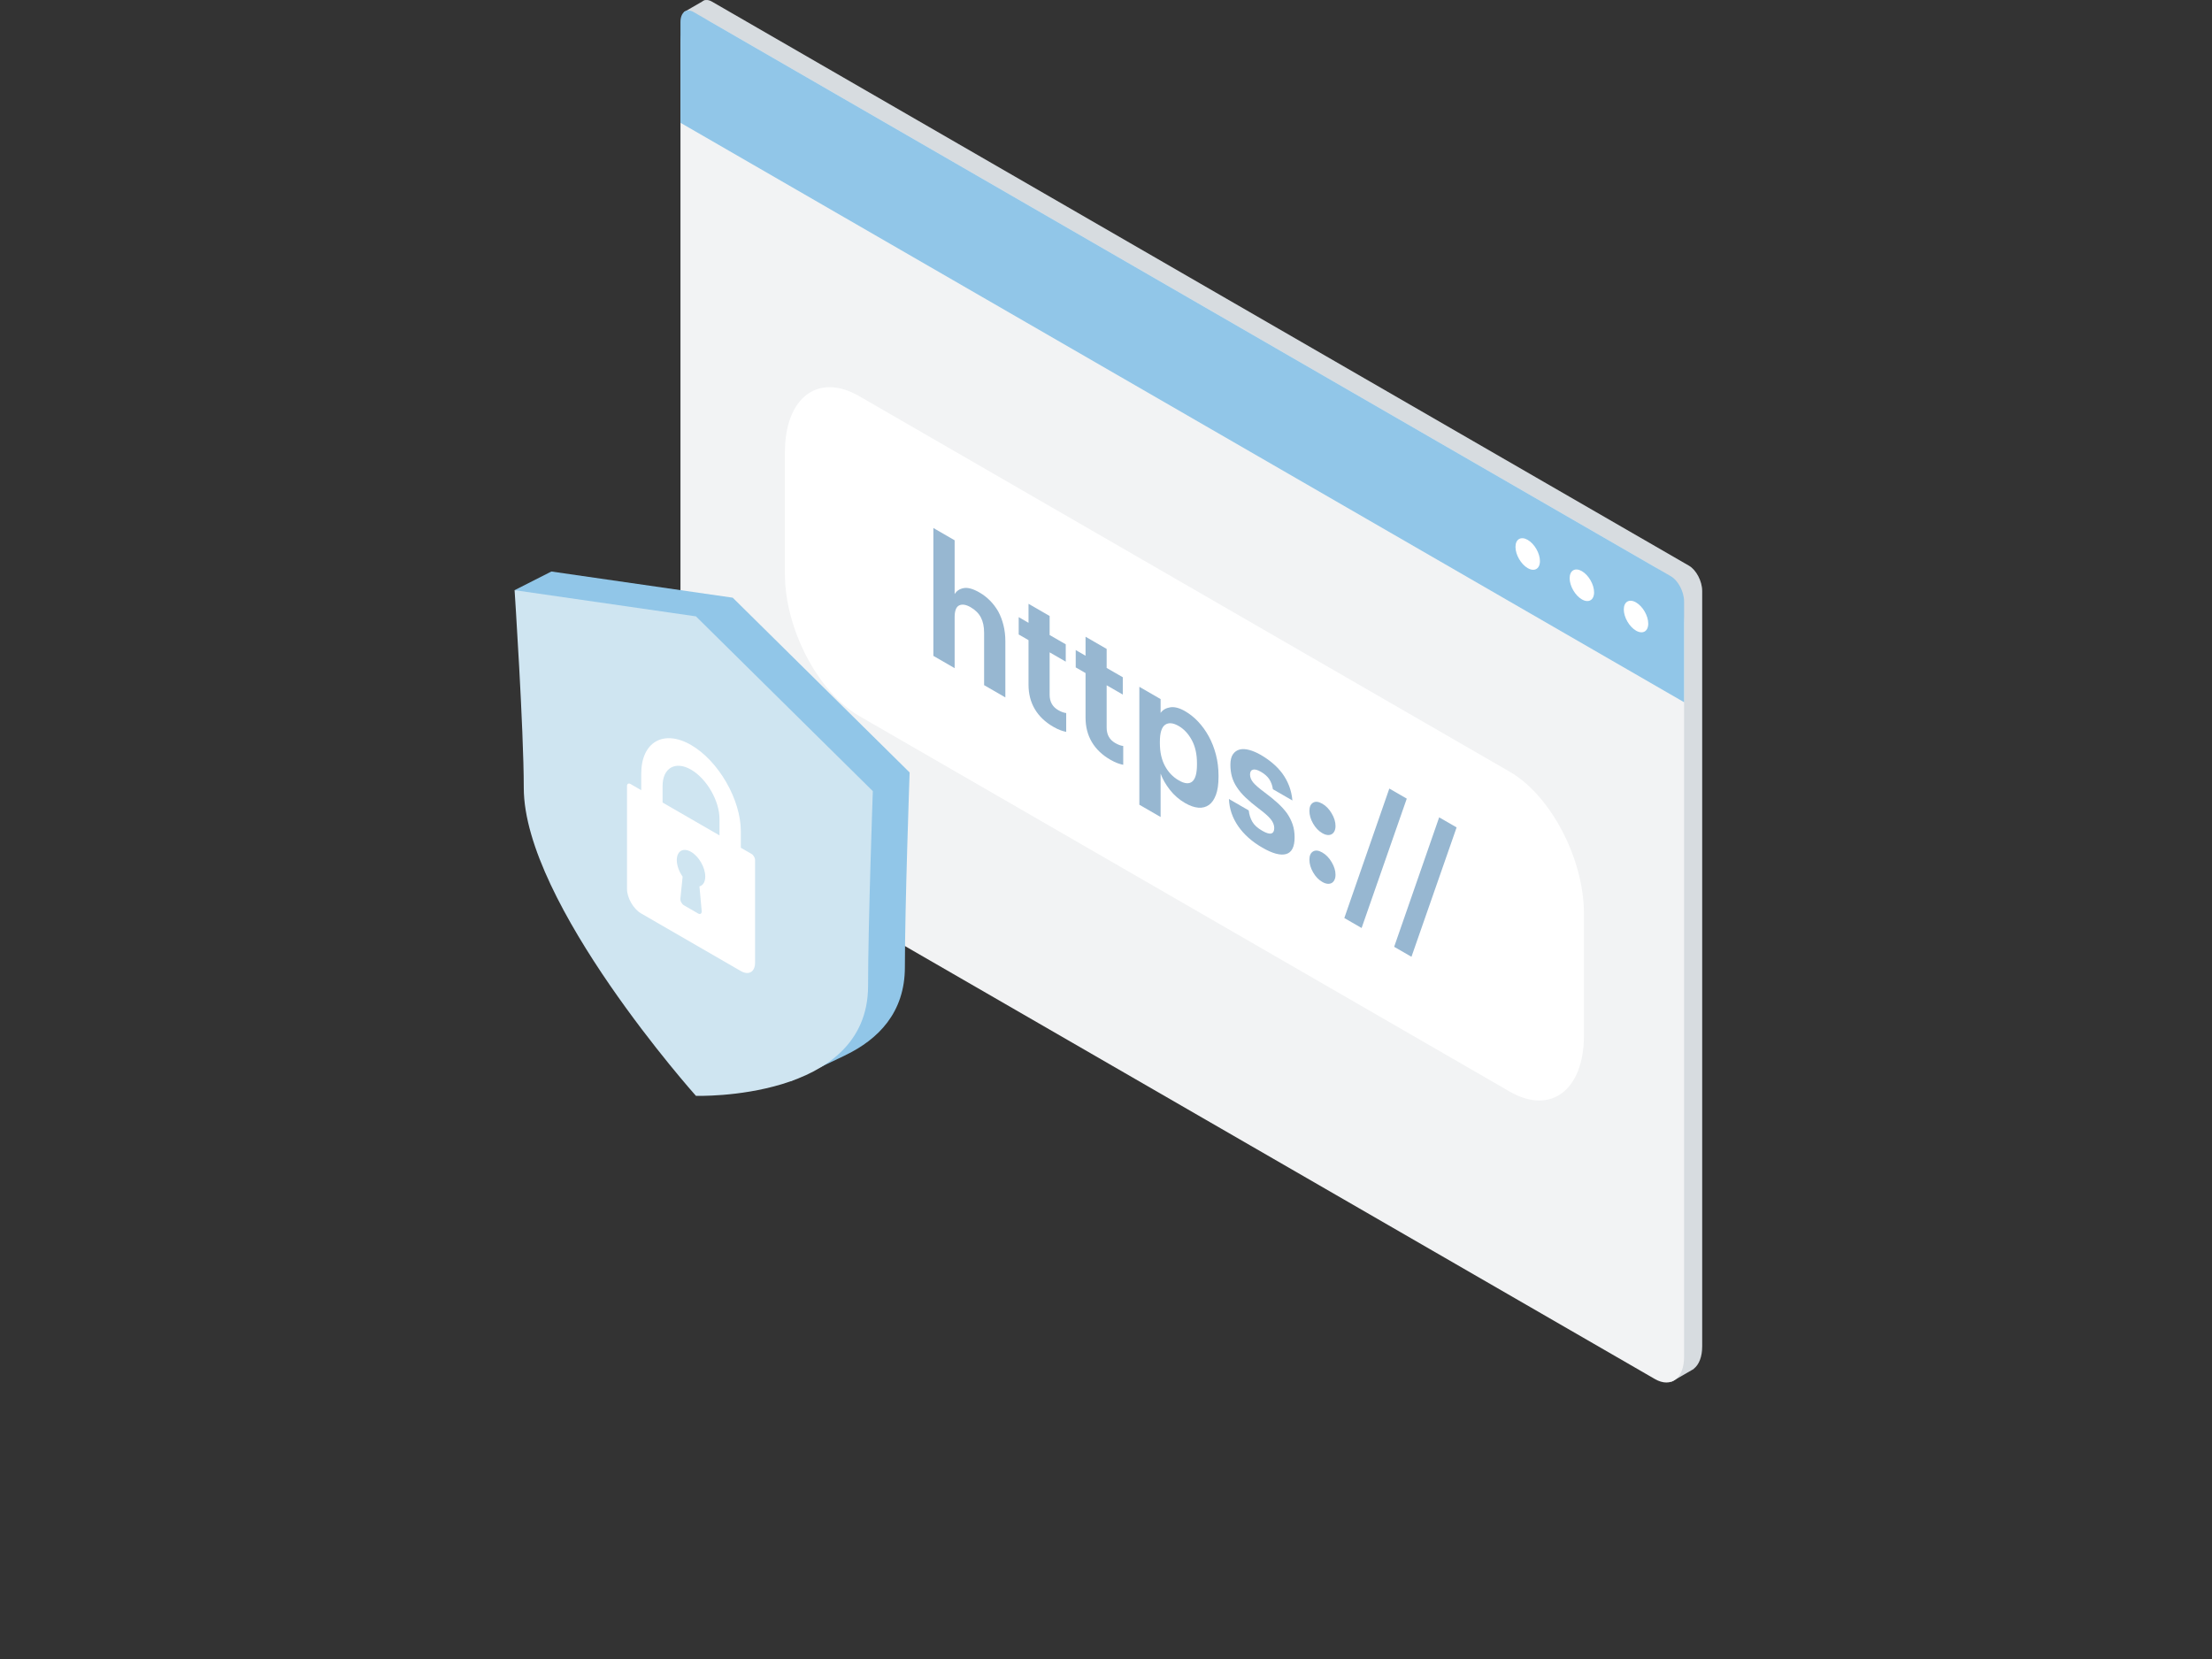 <?xml version="1.0" encoding="UTF-8"?>
<svg xmlns="http://www.w3.org/2000/svg" xmlns:xlink="http://www.w3.org/1999/xlink" width="240px" height="180px" viewBox="0 0 240 180" version="1.1">
  <rect x="0" y="0" width="240" height="180" fill="#333333" stroke="none"/>
  <title>icon-product-ssl-rapidssl</title>
  <g id="Page-1" stroke="none" stroke-width="1" fill="none" fill-rule="evenodd">
    <g id="icon-product-ssl-rapidssl" transform="translate(0, 0.001)">
      <rect id="Rectangle" x="0" y="0" width="240" height="180"></rect>
      <path d="M183.256,61.379 L130.239,30.77 L78.963,1.166 L77.224,0.162 C76.99,0.027 76.773,-0.017 76.577,0.005 C76.523,5.96855898e-12 76.469,0.005 76.43,0.027 L76.429,0.027 C76.339,0.056 76.26,0.105 76.187,0.167 L74.231,1.296 C74.163,1.335 74.171,1.404 74.25,1.449 L75.794,2.341 L75.794,3.562 L75.794,12.174 L75.794,83.212 C75.794,85.536 77.22,88.261 78.963,89.267 L180.126,147.673 L178.893,148.386 C178.822,148.426 178.83,148.498 178.912,148.546 L181.179,149.854 C181.261,149.902 181.386,149.907 181.457,149.866 L183.525,148.672 L183.539,148.664 L183.764,148.534 C183.779,148.525 183.776,148.512 183.784,148.501 C184.34,148.06 184.686,147.221 184.686,146.081 L184.686,75.042 L184.686,66.43 L184.686,64.111 C184.686,63.062 184.042,61.834 183.256,61.379" id="Fill-12" fill="#D7DCE0" fill-rule="nonzero"></path>
      <path d="M77,90.414 L179.553,149.623 C181.296,150.629 182.722,149.551 182.722,147.227 L182.722,67.577 C182.722,65.253 181.296,62.528 179.553,61.521 L77,2.312 C75.257,1.306 73.83,2.384 73.83,4.709 L73.83,84.358 C73.83,86.682 75.257,89.407 77,90.414" id="Fill-14" fill="#F2F3F4" fill-rule="nonzero"></path>
      <path d="M73.83,13.32 L182.722,76.189 L182.722,65.258 C182.722,64.21 182.079,62.98 181.292,62.525 L75.261,1.308 C74.474,0.854 73.83,1.341 73.83,2.389 L73.83,13.32 Z" id="Fill-16" fill="#91C6E8" fill-rule="nonzero"></path>
      <path d="M176.181,66.126 C176.181,66.972 176.775,68.001 177.507,68.423 C178.24,68.846 178.833,68.503 178.833,67.658 C178.833,66.811 178.24,65.783 177.507,65.361 C176.775,64.937 176.181,65.28 176.181,66.126" id="Fill-18" fill="#FFFFFF" fill-rule="nonzero"></path>
      <path d="M170.305,62.734 C170.305,63.58 170.899,64.608 171.631,65.031 C172.364,65.454 172.957,65.111 172.957,64.266 C172.957,63.419 172.364,62.39 171.631,61.968 C170.899,61.545 170.305,61.888 170.305,62.734" id="Fill-20" fill="#FFFFFF" fill-rule="nonzero"></path>
      <path d="M164.429,59.341 C164.429,60.187 165.023,61.216 165.756,61.639 C166.488,62.062 167.082,61.719 167.082,60.873 C167.082,60.027 166.488,58.998 165.756,58.576 C165.023,58.153 164.429,58.495 164.429,59.341" id="Fill-22" fill="#FFFFFF" fill-rule="nonzero"></path>
      <path d="M163.811,118.439 L93.21,77.677 C88.766,75.112 85.163,68.228 85.163,62.302 L85.163,49.058 C85.163,43.132 88.766,40.408 93.21,42.974 L163.811,83.736 C168.255,86.301 171.857,93.185 171.857,99.111 L171.857,112.355 C171.857,118.281 168.255,121.004 163.811,118.439" id="Fill-24" fill="#FFFFFF" fill-rule="nonzero"></path>
      <path d="M79.5,64.848 L59.824,62.007 L55.832,64.032 L60.08,66.095 C60.376,71.028 60.821,79.191 60.821,83.453 C60.821,95.977 79.5,116.871 79.5,116.871 C79.5,116.871 82.378,116.958 85.874,116.313 L85.792,117.316 L91.77,114.469 L91.763,114.467 C95.277,112.766 98.179,109.872 98.179,104.939 C98.179,98.282 98.694,83.811 98.694,83.811 L79.5,64.848 Z" id="Fill-26" fill="#91C6E8" fill-rule="nonzero"></path>
      <path d="M56.829,85.478 C56.829,98.002 75.508,118.896 75.508,118.896 C75.508,118.896 94.186,119.486 94.186,106.963 C94.186,100.307 94.701,85.837 94.701,85.837 L75.508,66.873 L55.832,64.032 C55.832,64.032 56.829,79.11 56.829,85.478" id="Fill-28" fill="#CFE5F1" fill-rule="nonzero"></path>
      <path d="M71.889,85.288 C71.889,83.321 73.274,82.521 74.977,83.504 C76.68,84.488 78.065,86.888 78.065,88.856 L78.065,90.639 L71.889,87.072 L71.889,85.288 Z M74.065,95.115 C73.669,94.554 73.432,93.892 73.432,93.316 C73.432,92.331 74.125,91.932 74.977,92.424 C75.828,92.915 76.52,94.116 76.52,95.1 C76.52,95.676 76.284,96.066 75.889,96.17 L76.132,98.84 C76.145,98.973 76.11,99.079 76.036,99.131 C75.963,99.184 75.858,99.177 75.749,99.113 L74.205,98.221 C74.096,98.159 73.99,98.044 73.917,97.907 C73.844,97.77 73.809,97.623 73.821,97.505 L74.065,95.115 Z M68.03,85.288 L68.03,96.438 C68.03,97.422 68.722,98.621 69.573,99.113 L80.38,105.358 C80.815,105.608 81.208,105.628 81.488,105.456 C81.758,105.29 81.924,104.948 81.924,104.466 L81.924,93.316 C81.924,93.069 81.751,92.771 81.538,92.647 L80.38,91.978 L80.38,90.193 C80.38,86.751 77.957,82.55 74.977,80.828 C71.997,79.107 69.573,80.507 69.573,83.95 L69.573,85.734 L68.416,85.065 C68.203,84.941 68.03,85.041 68.03,85.288 L68.03,85.288 Z" id="Fill-30" fill="#FFFFFF" fill-rule="nonzero"></path>
      <path d="M101.27,57.288 L103.577,58.619 L103.577,64.461 C103.788,64.108 104.117,63.89 104.563,63.807 C105.008,63.724 105.581,63.884 106.281,64.288 C106.694,64.526 107.07,64.817 107.41,65.159 C107.749,65.501 108.046,65.891 108.301,66.33 C108.544,66.775 108.735,67.272 108.873,67.82 C109.011,68.368 109.08,68.959 109.08,69.591 L109.08,75.669 L106.774,74.337 L106.774,68.643 C106.774,67.986 106.657,67.435 106.424,66.99 C106.191,66.545 105.819,66.175 105.311,65.881 C104.811,65.593 104.398,65.528 104.069,65.685 C103.741,65.842 103.577,66.273 103.577,66.979 L103.577,72.492 L101.27,71.16 L101.27,57.288 Z" id="Fill-32" fill="#97B7D1" fill-rule="nonzero"></path>
      <path d="M114.282,78.855 C113.402,78.347 112.734,77.709 112.278,76.94 C111.822,76.172 111.594,75.289 111.594,74.291 L111.594,69.454 L110.528,68.84 L110.528,66.959 L111.594,67.574 L111.594,65.511 L113.884,66.834 L113.884,68.897 L115.633,69.907 L115.633,71.787 L113.884,70.777 L113.884,75.376 C113.884,75.754 113.961,76.081 114.115,76.359 C114.268,76.636 114.499,76.864 114.806,77.041 C114.976,77.139 115.133,77.214 115.276,77.266 C115.419,77.318 115.554,77.351 115.682,77.364 L115.682,79.407 C115.522,79.377 115.326,79.321 115.093,79.241 C114.86,79.161 114.589,79.033 114.282,78.855" id="Fill-34" fill="#97B7D1" fill-rule="nonzero"></path>
      <path d="M120.469,82.427 C119.589,81.919 118.921,81.281 118.465,80.513 C118.009,79.745 117.781,78.861 117.781,77.864 L117.781,73.026 L116.715,72.412 L116.715,70.531 L117.781,71.146 L117.781,69.083 L120.071,70.406 L120.071,72.47 L121.821,73.479 L121.821,75.359 L120.071,74.349 L120.071,78.948 C120.071,79.326 120.149,79.654 120.302,79.931 C120.455,80.208 120.687,80.436 120.994,80.613 C121.164,80.711 121.32,80.786 121.463,80.838 C121.606,80.891 121.742,80.924 121.869,80.936 L121.869,82.98 C121.71,82.949 121.513,82.893 121.28,82.813 C121.047,82.733 120.777,82.605 120.469,82.427" id="Fill-36" fill="#97B7D1" fill-rule="nonzero"></path>
      <path d="M127.898,84.672 C128.534,85.039 129.022,85.079 129.361,84.794 C129.7,84.507 129.87,83.895 129.87,82.955 L129.87,82.808 C129.87,81.832 129.685,80.998 129.314,80.308 C128.942,79.617 128.465,79.103 127.882,78.767 C127.277,78.418 126.786,78.376 126.41,78.64 C126.034,78.906 125.846,79.52 125.846,80.484 L125.846,80.631 C125.846,81.596 126.028,82.418 126.394,83.099 C126.76,83.781 127.262,84.305 127.898,84.672 L127.898,84.672 Z M123.619,74.517 L125.925,75.849 L125.925,77.346 C126.158,77.018 126.506,76.817 126.967,76.742 C127.428,76.668 127.967,76.808 128.582,77.163 C129.091,77.457 129.565,77.838 130.006,78.304 C130.445,78.771 130.829,79.307 131.159,79.91 C131.487,80.514 131.745,81.174 131.93,81.889 C132.115,82.604 132.209,83.358 132.209,84.149 L132.209,84.295 C132.209,85.086 132.115,85.733 131.93,86.233 C131.745,86.735 131.493,87.101 131.175,87.33 C130.846,87.566 130.461,87.667 130.021,87.632 C129.581,87.597 129.101,87.429 128.582,87.13 C127.935,86.756 127.384,86.276 126.927,85.691 C126.471,85.105 126.137,84.519 125.925,83.935 L125.925,88.644 L123.619,87.312 L123.619,74.517 Z" id="Fill-38" fill="#97B7D1" fill-rule="nonzero"></path>
      <path d="M136.964,91.969 C135.84,91.32 134.965,90.541 134.339,89.634 C133.714,88.726 133.38,87.745 133.338,86.688 L135.485,87.928 C135.538,88.388 135.668,88.797 135.875,89.156 C136.081,89.514 136.439,89.841 136.949,90.134 C137.394,90.392 137.723,90.49 137.935,90.428 C138.146,90.366 138.253,90.17 138.253,89.838 C138.253,89.508 138.122,89.184 137.863,88.868 C137.603,88.553 137.171,88.171 136.567,87.724 C136.015,87.309 135.546,86.915 135.159,86.546 C134.771,86.177 134.456,85.806 134.212,85.433 C133.958,85.055 133.776,84.668 133.664,84.268 C133.553,83.87 133.497,83.439 133.497,82.976 C133.497,82.478 133.59,82.096 133.776,81.832 C133.96,81.568 134.207,81.397 134.515,81.318 C134.811,81.247 135.159,81.264 135.557,81.372 C135.954,81.481 136.365,81.657 136.789,81.902 C137.245,82.165 137.672,82.464 138.07,82.797 C138.468,83.13 138.82,83.502 139.128,83.911 C139.424,84.314 139.668,84.761 139.86,85.248 C140.05,85.737 140.172,86.271 140.226,86.851 L138.11,85.629 C138.046,85.206 137.913,84.844 137.712,84.54 C137.511,84.237 137.208,83.969 136.805,83.736 C136.434,83.522 136.145,83.446 135.939,83.508 C135.731,83.568 135.628,83.744 135.628,84.034 C135.628,84.336 135.745,84.626 135.978,84.905 C136.211,85.185 136.63,85.547 137.235,85.992 C137.755,86.377 138.216,86.753 138.618,87.12 C139.022,87.487 139.361,87.859 139.637,88.237 C139.902,88.621 140.106,89.025 140.25,89.448 C140.392,89.872 140.464,90.339 140.464,90.85 C140.464,91.884 140.156,92.488 139.541,92.663 C138.926,92.837 138.067,92.606 136.964,91.969" id="Fill-40" fill="#97B7D1" fill-rule="nonzero"></path>
      <path d="M143.47,95.689 C143.067,95.456 142.733,95.108 142.468,94.645 C142.203,94.181 142.07,93.725 142.07,93.274 C142.07,92.836 142.203,92.538 142.468,92.381 C142.733,92.224 143.067,92.262 143.47,92.495 C143.873,92.728 144.213,93.078 144.488,93.548 C144.764,94.017 144.902,94.471 144.902,94.909 C144.902,95.128 144.864,95.314 144.79,95.465 C144.716,95.618 144.616,95.729 144.488,95.802 C144.361,95.875 144.21,95.903 144.035,95.887 C143.86,95.871 143.672,95.805 143.47,95.689 M143.47,90.396 C143.067,90.162 142.733,89.814 142.468,89.351 C142.203,88.888 142.07,88.431 142.07,87.981 C142.07,87.543 142.203,87.245 142.468,87.088 C142.733,86.931 143.067,86.969 143.47,87.201 C143.873,87.433 144.213,87.785 144.488,88.255 C144.764,88.724 144.902,89.177 144.902,89.616 C144.902,89.835 144.864,90.02 144.79,90.172 C144.716,90.324 144.616,90.436 144.488,90.508 C144.361,90.581 144.21,90.61 144.035,90.594 C143.86,90.578 143.672,90.512 143.47,90.396" id="Fill-42" fill="#97B7D1" fill-rule="nonzero"></path>
      <polygon id="Fill-44" fill="#97B7D1" fill-rule="nonzero" points="150.74 85.557 152.633 86.65 147.733 100.687 145.857 99.604"></polygon>
      <polygon id="Fill-46" fill="#97B7D1" fill-rule="nonzero" points="156.148 88.68 158.041 89.773 153.142 103.81 151.265 102.726"></polygon>
    </g>
  </g>
</svg>
